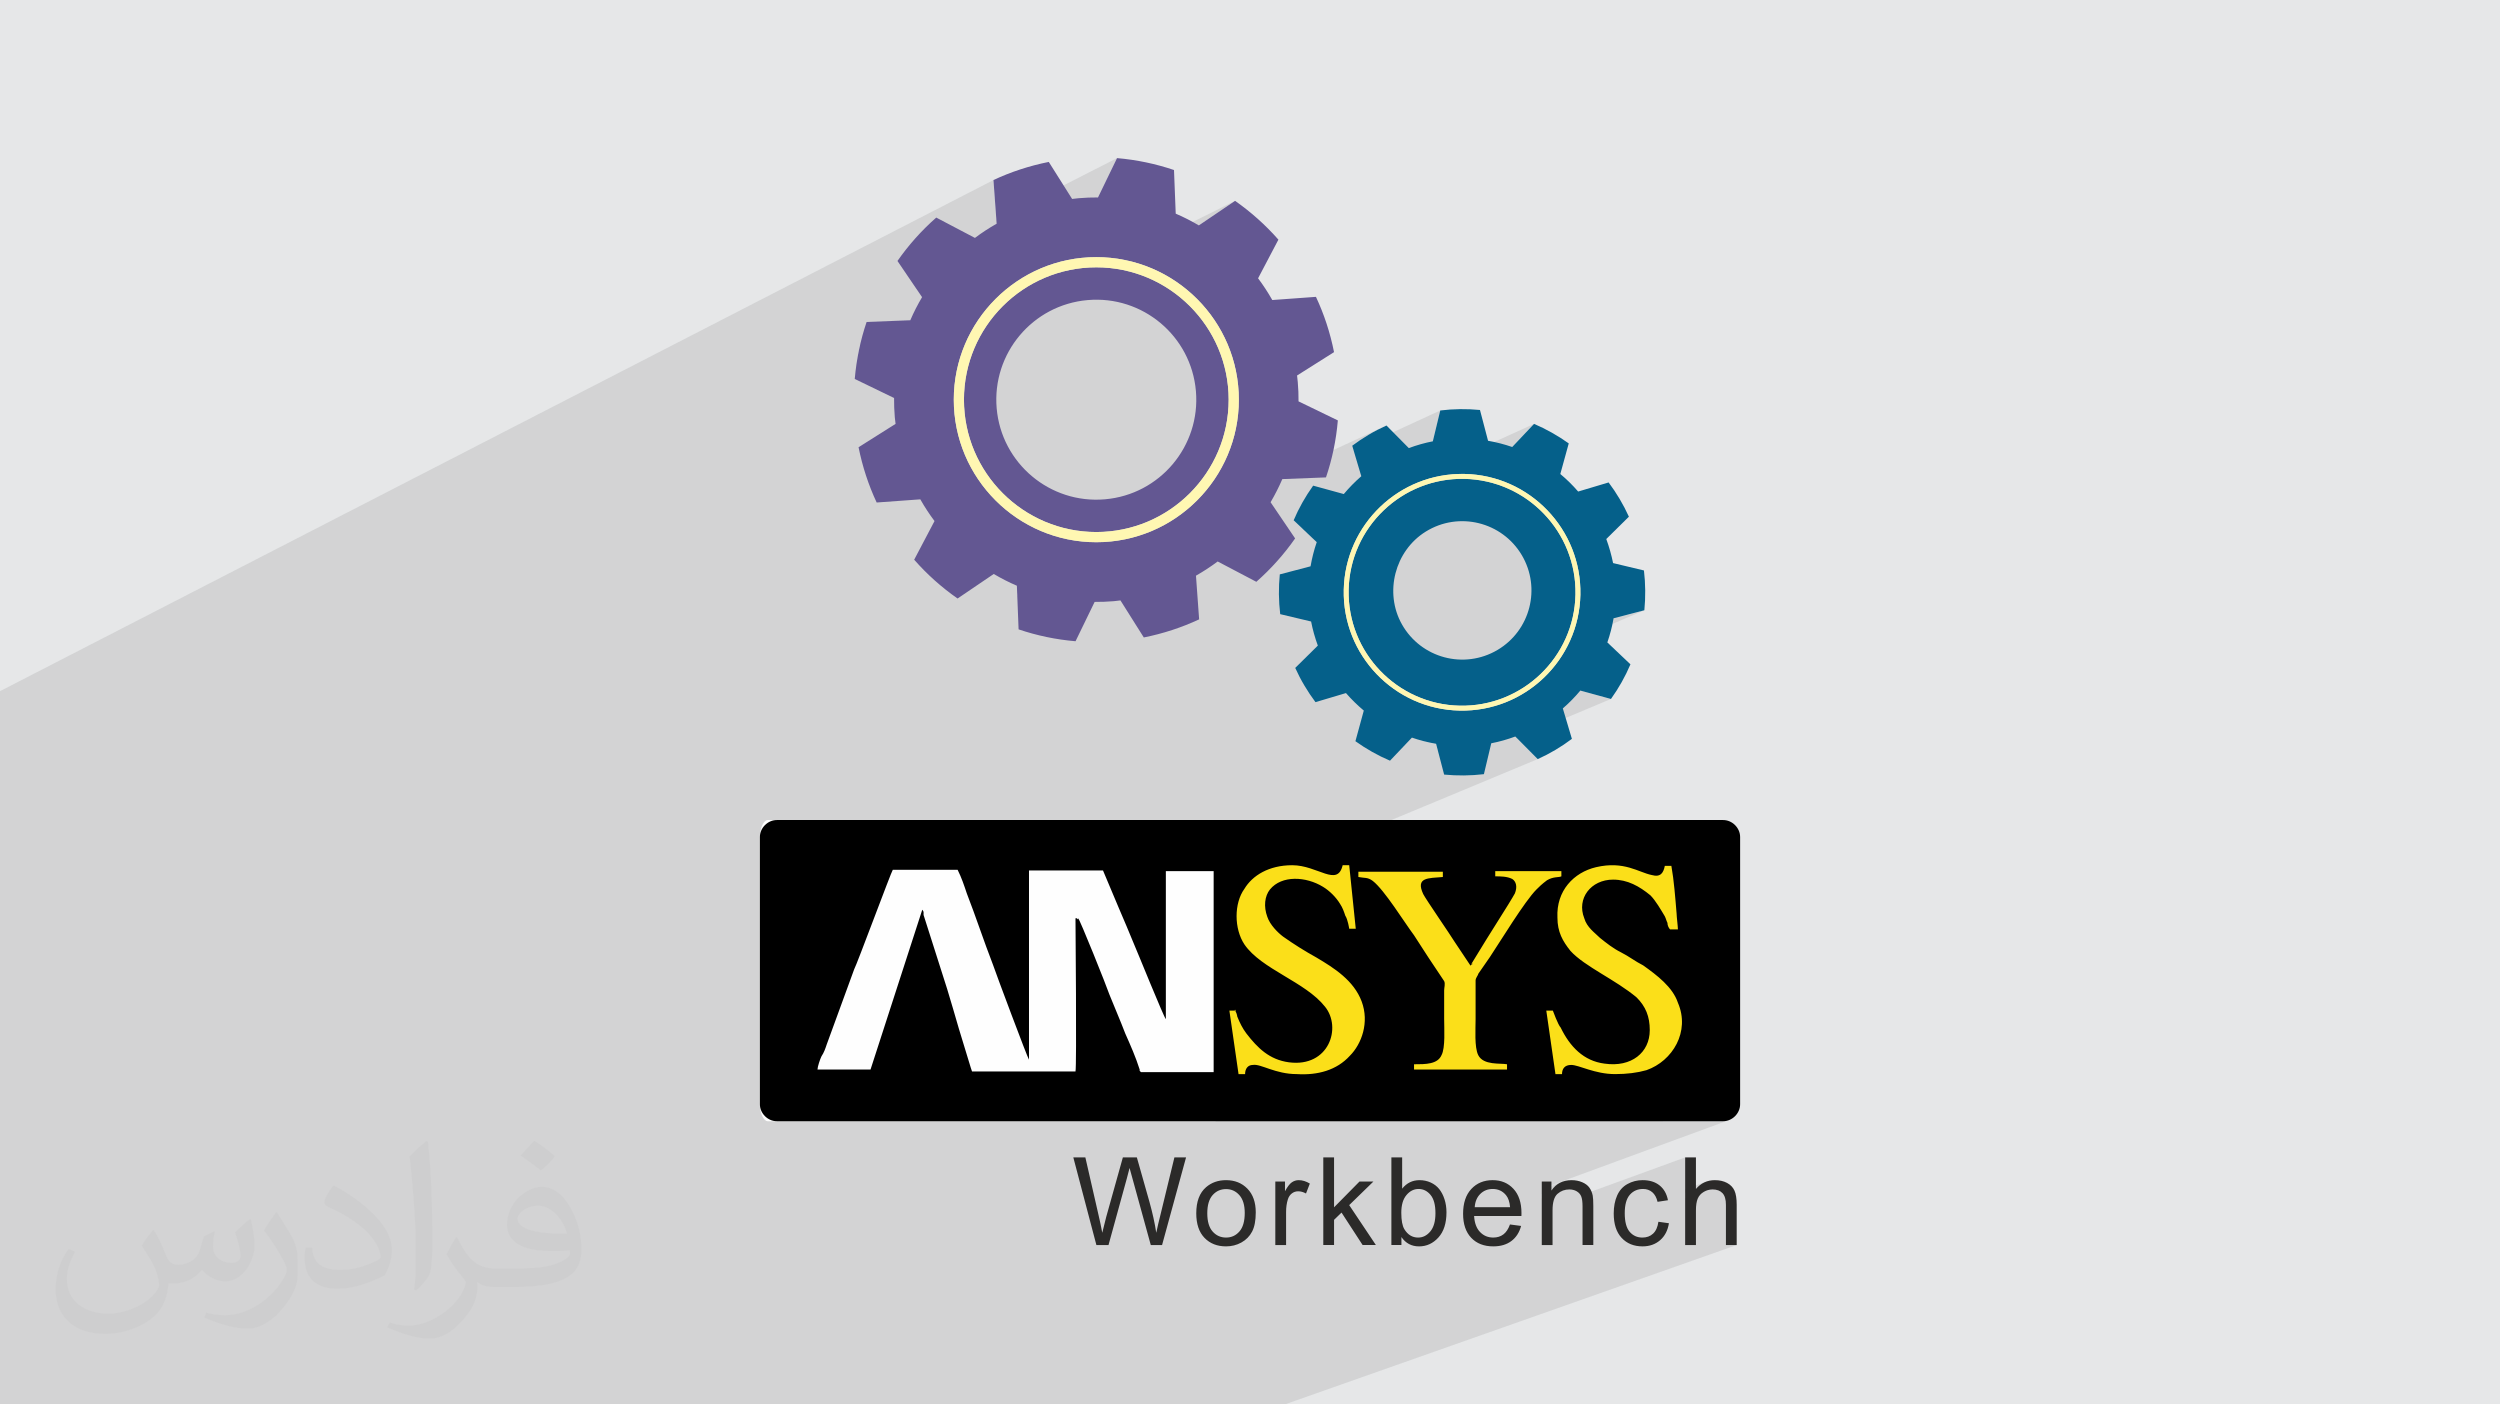 <?xml version="1.0" encoding="UTF-8"?>
<!DOCTYPE svg PUBLIC "-//W3C//DTD SVG 1.1//EN" "http://www.w3.org/Graphics/SVG/1.1/DTD/svg11.dtd">
<!-- Creator: CorelDRAW 2020 (64-Bit) -->
<svg xmlns="http://www.w3.org/2000/svg" xml:space="preserve" width="94.192mm" height="52.917mm" version="1.1" style="shape-rendering:geometricPrecision; text-rendering:geometricPrecision; image-rendering:optimizeQuality; fill-rule:evenodd; clip-rule:evenodd"
viewBox="0 0 9404.92 5283.66"
 xmlns:xlink="http://www.w3.org/1999/xlink"
 xmlns:xodm="http://www.corel.com/coreldraw/odm/2003">
 <defs>
  <style type="text/css">
   <![CDATA[
    .str0 {stroke:#373435;stroke-width:17.61;stroke-miterlimit:22.926}
    .fil5 {fill:black}
    .fil0 {fill:#E6E7E8}
    .fil3 {fill:#FBDF19}
    .fil4 {fill:#FEFEFE}
    .fil9 {fill:#FFF7B2;fill-rule:nonzero}
    .fil7 {fill:#635792;fill-rule:nonzero}
    .fil8 {fill:#05608A;fill-rule:nonzero}
    .fil6 {fill:#2B2A29;fill-rule:nonzero}
    .fil2 {fill:#373435;fill-opacity:0.031}
    .fil1 {fill:#2B2A29;fill-opacity:0.102}
   ]]>
  </style>
 </defs>
 <g id="Layer_x0020_1">
  <polygon class="fil0" points="-0,0 9404.92,0 9404.92,5283.66 -0,5283.66 "/>
  <polygon class="fil1" points="-0,4943.81 -0,4933.2 -0,4931.05 -0,4928.05 -0,4922.33 -0,4911.72 -0,4881.22 -0,4873.53 -0,4871.68 -0,4811.52 -0,4804.62 -0,4801.4 -0,4788.24 -0,4735.68 -0,4720.12 -0,4651.08 -0,4611.67 -0,4609.7 -0,4525.52 -0,4478.13 -0,4458.24 -0,4427.14 -0,4400.74 -0,4389.88 -0,4380.16 -0,4358.56 -0,4349.04 -0,4336.43 -0,4330.6 -0,4320.56 -0,4292.13 -0,4281.04 -0,4276.94 -0,4260.22 -0,4253.94 -0,4248.14 -0,4236.98 -0,4219.23 -0,4198.99 -0,4181.58 -0,4177.89 -0,4174.28 -0,4167.29 -0,4148 -0,4136.16 -0,4129.45 -0,4123.85 -0,4096.08 -0,4088.61 -0,4043.41 -0,4030.01 -0,4026.39 -0,4015.69 -0,4012.54 -0,4002.9 -0,3977.36 -0,3966.51 -0,3928.47 -0,3922.32 -0,3903.02 -0,3850.81 -0,3731.48 -0,3710.54 -0,3695.04 -0,3634.79 -0,3616.88 -0,3539.82 -0,3480.17 -0,3278.62 -0,3264.99 -0,3247.55 -0,3224.09 -0,3158.52 -0,3150.87 -0,3125.8 -0,3087.27 -0,3066.18 -0,3057.96 -0,3029.17 -0,3024.73 -0,3007.13 -0,2969.7 -0,2925.53 -0,2868.23 -0,2857.62 -0,2832.55 -0,2760.36 -0,2749.87 -0,2735.81 -0,2705.68 -0,2627.13 -0,2600.13 3737.4,677.28 3748.24,826.13 4202.25,594.82 4130.6,742.8 3448.4,1087.93 3468.73,1117.89 3462.6,1128.41 3456.64,1139.04 3450.84,1149.75 3445.19,1160.56 3439.74,1171.48 3434.46,1182.48 3429.36,1193.58 3424.46,1204.78 3235.15,1299.9 3234.45,1302.92 3231.56,1316.31 3228.86,1329.76 3226.36,1343.27 3224.42,1354.72 3892.02,1020.35 3915.76,1009.59 3940.1,999.98 3965.01,991.54 3990.44,984.3 4016.36,978.3 4042.74,973.58 4069.55,970.16 4096.75,968.08 4124.31,967.39 4151.85,968.08 4179.04,970.16 4205.85,973.58 4207.34,973.85 4646.24,755.58 4510.02,847.92 4242.61,980.71 4258.14,984.3 4283.56,991.54 4308.47,999.98 4332.8,1009.59 4356.54,1020.35 4379.66,1032.21 4402.12,1045.13 4423.87,1059.1 4444.9,1074.05 4465.16,1089.99 4484.62,1106.85 4503.25,1124.63 4521.02,1143.26 4537.88,1162.72 4553.81,1182.99 4568.77,1204.02 4582.73,1225.77 4595.66,1248.23 4607.51,1271.35 4618.27,1295.09 4627.87,1319.42 4636.32,1344.32 4643.56,1369.76 4649.55,1395.67 4654.27,1422.05 4657.69,1448.85 4659.77,1476.05 4660.46,1503.59 4659.77,1531.14 4657.69,1558.34 4654.27,1585.14 4649.55,1611.52 4643.56,1637.44 4636.32,1662.87 4627.87,1687.76 4618.27,1712.11 4607.51,1735.85 4595.66,1758.97 4582.73,1781.42 4568.77,1803.18 4553.81,1824.21 4537.88,1844.48 4521.02,1863.94 4503.25,1882.57 4484.62,1900.33 4465.16,1917.21 4444.9,1933.13 4423.87,1948.1 4402.12,1962.06 4379.66,1974.99 4356.54,1986.84 3826.62,2232.07 3827.05,2242.87 5207.43,1604.57 5199.03,1608.55 5190.64,1612.66 5182.28,1616.9 5173.95,1621.28 5165.66,1625.78 5157.43,1630.43 5149.25,1635.22 5141.16,1640.08 5133.15,1645.03 5125.24,1650.09 5117.41,1655.24 5109.67,1660.49 5102.02,1665.82 5094.46,1671.23 5086.98,1676.72 5092.26,1694.49 5418.19,1544.15 5390.18,1660.21 5119,1784.44 5121.09,1791.46 5112.2,1799.35 5103.49,1807.37 5094.97,1815.55 5086.63,1823.87 5078.48,1832.33 5070.52,1840.92 5062.76,1849.67 5055.2,1858.56 4873.59,1941.5 4870.35,1948.65 4866.61,1957.2 4901.38,1990.14 5771.09,1594.61 5688.85,1681.59 5461.66,1784.58 5464.04,1784.33 5486.66,1783.08 5509.55,1782.98 5532.4,1784.04 5554.95,1786.24 5577.14,1789.53 5598.95,1793.91 5620.36,1799.35 5641.34,1805.8 5661.87,1813.23 5681.91,1821.64 5701.43,1830.98 5720.41,1841.22 5738.82,1852.35 5756.64,1864.32 5773.84,1877.1 5790.38,1890.68 5806.24,1905.03 5821.41,1920.09 5835.82,1935.87 5849.48,1952.32 5862.36,1969.43 5874.42,1987.14 5885.63,2005.45 5895.97,2024.32 5905.42,2043.72 5913.93,2063.62 5921.5,2083.98 5928.08,2104.81 5933.64,2126.04 5938.17,2147.67 5941.64,2169.66 5944.01,2191.96 5945.27,2214.58 5945.38,2237.46 5944.32,2260.32 5942.12,2282.86 5938.82,2305.05 5934.44,2326.87 5929,2348.28 5922.55,2369.26 5915.11,2389.78 5913.72,2393.11 6070.25,2326.01 6185.98,2295.76 5903.4,2416.73 5897.37,2429.35 5887.13,2448.33 5876,2466.75 5864.03,2484.57 5851.25,2501.76 5837.67,2518.31 5823.33,2534.17 5808.26,2549.33 5792.48,2563.76 5776.03,2577.42 5758.93,2590.29 5741.22,2602.35 5722.91,2613.56 5704.04,2623.9 5684.64,2633.33 5664.74,2641.85 5334.13,2782.14 5345.22,2785.35 5356.54,2788.38 5367.92,2791.17 5379.38,2793.73 5390.91,2796.05 5402.52,2798.14 5409.3,2824.06 5945.2,2597.89 6060.42,2629.46 5707.42,2777.59 5784.87,2855.73 4722.82,3297.83 4718.45,3301.17 4709.6,3308.93 4701.47,3317.09 4694.08,3325.62 4687.42,3334.45 4681.5,3343.57 4674.57,3354.2 4668.57,3365.7 4663.49,3377.95 4662.61,3380.67 4818.45,3316.09 4830.6,3311.81 4843.3,3308.71 4856.46,3306.79 4869.95,3306.01 4883.68,3306.32 4897.52,3307.69 4911.37,3310.09 4915.21,3311.03 5051.01,3254.89 5046.69,3268.69 5041.15,3278.94 5034.42,3286 5026.57,3290.23 4949.42,3322.06 4951.96,3323.07 4964.79,3329.2 4975.21,3335.1 5110.14,3279.53 5110.14,3299.24 5118.74,3300.68 5126.24,3301.55 5132.92,3302.18 5139.09,3302.93 5145.03,3304.15 5151.02,3306.16 5157.36,3309.34 5164.33,3314.01 5172.98,3321.45 5182.21,3330.68 5191.95,3341.46 5202.09,3353.58 5212.53,3366.79 5213.83,3368.51 5359.56,3309.09 5372.93,3304.78 5389.35,3302.32 5407.97,3300.77 5427.92,3299.24 5224.16,3382.21 5233.94,3395.58 5244.7,3410.7 5255.37,3425.98 5255.87,3426.71 5624.97,3277.07 5624.97,3296.77 5632.57,3296.79 5640.52,3296.92 5648.7,3297.29 5656.99,3298 5665.28,3299.18 5673.46,3300.92 5681.41,3303.37 5689.02,3306.62 5694.09,3310.77 5698.17,3315.78 5701.23,3321.6 5703.19,3328.18 5703.98,3335.44 5703.57,3343.34 5701.89,3351.82 5699.57,3358.74 5828.58,3306.87 5837.05,3303.7 5844.95,3301.68 5852.22,3300.46 5858.79,3299.71 5864.61,3299.09 5869.62,3298.22 5873.77,3296.77 5694.36,3368.85 5689.72,3376.75 5682.39,3388.93 5973.82,3271.98 5959.38,3278.48 5945.58,3286.06 5932.5,3294.69 5920.23,3304.35 5908.82,3315.02 5898.39,3326.66 5888.99,3339.25 5880.72,3352.78 5873.64,3367.2 5869.45,3378.21 6024.73,3316.2 6038.45,3312.34 6053.02,3309.94 6068.36,3309.12 6078.41,3309.41 6088.23,3310.25 6097.86,3311.62 6107.27,3313.5 6116.23,3315.81 6262.95,3257.38 6260.83,3266.33 6258.03,3274.54 6254.3,3281.71 6249.41,3287.55 6243.14,3291.78 6149.75,3328.9 6151.78,3329.87 6160.23,3334.37 6168.56,3339.24 6176.79,3344.45 6184.91,3349.98 6192.93,3355.8 6200.89,3361.89 6208.77,3368.24 6216.15,3376.27 6223.47,3385.4 6230.68,3395.34 6237.71,3405.8 6244.51,3416.5 6251.03,3427.13 6257.19,3437.42 6262.95,3447.07 6264.59,3450.56 6265.87,3453.69 6266.93,3456.6 6267.88,3459.38 6268.83,3462.18 6269.89,3465.08 6271.18,3468.22 6272.81,3471.7 6273.03,3475.39 6273.66,3479.01 6274.63,3482.53 6275.9,3485.86 6277.39,3488.98 6279.05,3491.79 6280.83,3494.27 6282.67,3496.34 6312.22,3496.34 5971.69,3629.34 5974.09,3630.98 5989.99,3641.4 6006.48,3651.82 6023.4,3662.3 6040.61,3672.85 6057.97,3683.53 6075.32,3694.39 6092.53,3705.44 6109.45,3716.74 6125.94,3728.33 6141.84,3740.24 6157.03,3752.52 6163.14,3758.89 6168.83,3765.37 6174.1,3771.97 6178.96,3778.71 6183.4,3785.6 6187.44,3792.66 6191.08,3799.9 6194.32,3807.33 6197.17,3814.97 6199.61,3822.85 6201.68,3830.96 6203.36,3839.34 6204.67,3847.97 6205.59,3856.9 6206.14,3866.13 6206.32,3875.67 6205.53,3891.05 6203.16,3905.73 6199.29,3919.64 6193.97,3932.72 6187.24,3944.9 6179.18,3956.12 6169.81,3966.33 6159.22,3975.44 6147.42,3983.39 6134.51,3990.13 6120.52,3995.58 6017.69,4034.43 6021.91,4035.32 6034.7,4037.53 6047.95,4039.23 6061.64,4040.32 6075.76,4040.71 6084.02,4040.65 6092.16,4040.48 6100.18,4040.19 6108.09,4039.79 6115.88,4039.27 6123.57,4038.64 6131.13,4037.89 6138.58,4037.02 6145.92,4036.04 6153.12,4034.94 6160.23,4033.73 6167.21,4032.41 6174.08,4030.96 6180.84,4029.4 6187.48,4027.72 6194,4025.93 5853.38,4154.02 6428.03,4154.02 6254.75,4218.06 6482.23,4218.06 6494.88,4216.73 6506.79,4212.9 5800.08,4472.25 5800.08,4473.94 5878.43,4445.19 5868.58,4449.45 5859.45,4454.94 5851.05,4461.64 5843.39,4469.56 5836.46,4478.71 5800.08,4492.04 5800.08,4508 5879.84,4478.81 5885.51,4477.01 5891.4,4475.73 5897.51,4474.97 5903.85,4474.71 5907.82,4474.83 5911.66,4475.16 5915.37,4475.73 5918.97,4476.54 5922.43,4477.57 5925.76,4478.82 5928.95,4480.3 5932.02,4482 5934.89,4483.92 5937.56,4485.99 5939.99,4488.21 5942.19,4490.58 5944.18,4493.1 5945.93,4495.77 5946.73,4497.25 6339.49,4354.06 6339.49,4473.8 6421.07,4444.35 6411.93,4447.96 6403.26,4452.59 6395.05,4458.26 6387.31,4464.97 6380.02,4472.71 6339.49,4487.33 6339.49,4507.79 6421.31,4478.33 6425.48,4477.02 6429.72,4476 6434.02,4475.28 6438.38,4474.85 6442.81,4474.71 6448.62,4474.93 6454.09,4475.57 6459.22,4476.65 6464.01,4478.16 6468.47,4480.11 6472.58,4482.48 6476.37,4485.29 6479.81,4488.52 6482.86,4492.24 6485.5,4496.47 6487.75,4501.22 6489.59,4506.48 6491.01,4512.26 6492.03,4518.55 6492.64,4525.35 6492.85,4532.66 6492.85,4683.78 6533.38,4683.78 4832.52,5283.66 4794.04,5283.66 4686.91,5283.66 4648.44,5283.66 4528.58,5283.66 4509.76,5283.66 4432.3,5283.66 4420.26,5283.66 4392.82,5283.66 4350.15,5283.66 4321.1,5283.66 4320.38,5283.66 4281.9,5283.66 4265.36,5283.66 4194.93,5283.66 4184.27,5283.66 4174.77,5283.66 4143.04,5283.66 4136.29,5283.66 4131.19,5283.66 4121.95,5283.66 4096.21,5283.66 4081.56,5283.66 4009.52,5283.66 3999.41,5283.66 3976.31,5283.66 3946.05,5283.66 3934.03,5283.66 3918.57,5283.66 3902.36,5283.66 3901.59,5283.66 3894.94,5283.66 3843.61,5283.66 3839.83,5283.66 3821.04,5283.66 3813.54,5283.66 3802.75,5283.66 3789.78,5283.66 3779.45,5283.66 3737,5283.66 3727.53,5283.66 3711.12,5283.66 3692.08,5283.66 3680.13,5283.66 3654.22,5283.66 3639.39,5283.66 3634.99,5283.66 3631.46,5283.66 3612,5283.66 3605.86,5283.66 3599.13,5283.66 3593.3,5283.66 3589.01,5283.66 3579.41,5283.66 3557.25,5283.66 3551.6,5283.66 3543.79,5283.66 3524.54,5283.66 3519.34,5283.66 3496.42,5283.66 3448.19,5283.66 3418.47,5283.66 3406.36,5283.66 3394.39,5283.66 3371.59,5283.66 3355.92,5283.66 3343.48,5283.66 3313.87,5283.66 3256.18,5283.66 3223.04,5283.66 3184.56,5283.66 3158.38,5283.66 3148.86,5283.66 3110.05,5283.66 3097.73,5283.66 3064.08,5283.66 3042.57,5283.66 3033.88,5283.66 3021.46,5283.66 2949.43,5283.66 2927.3,5283.66 2881.24,5283.66 2863.33,5283.66 2849.3,5283.66 2805.37,5283.66 2780.04,5283.66 2778.19,5283.66 2771.28,5283.66 2768.85,5283.66 2757.33,5283.66 2750.55,5283.66 2739.74,5283.66 2710.92,5283.66 2710.44,5283.66 2651.81,5283.66 2648.18,5283.66 2643.6,5283.66 2602.94,5283.66 2598.49,5283.66 2588.75,5283.66 2586.52,5283.66 2586.39,5283.66 2576.29,5283.66 2547.75,5283.66 2545.47,5283.66 2539.77,5283.66 2532.21,5283.66 2505.02,5283.66 2483.71,5283.66 2481.6,5283.66 2471.53,5283.66 2451.52,5283.66 2396.14,5283.66 2379.56,5283.66 2371.41,5283.66 2315.73,5283.66 2214.11,5283.66 2176.6,5283.66 2059.59,5283.66 2056.79,5283.66 2056.57,5283.66 2023.83,5283.66 2014.78,5283.66 2010.99,5283.66 1989.36,5283.66 1953.86,5283.66 1835.67,5283.66 1834.86,5283.66 1832.97,5283.66 1772.21,5283.66 1735.74,5283.66 1722.12,5283.66 1710.23,5283.66 1705.83,5283.66 1699.93,5283.66 1663.45,5283.66 1647.45,5283.66 1625.8,5283.66 1584.89,5283.66 1565.62,5283.66 1524.66,5283.66 1502.49,5283.66 1478.42,5283.66 1472.46,5283.66 1466.82,5283.66 1401.73,5283.66 1401.28,5283.66 1366.96,5283.66 1358.91,5283.66 1356.07,5283.66 1350.64,5283.66 1349.51,5283.66 1345.22,5283.66 1277.95,5283.66 1248.17,5283.66 1231.92,5283.66 1220.62,5283.66 1175.36,5283.66 1155.15,5283.66 1155.02,5283.66 1139.6,5283.66 1128.49,5283.66 1120.34,5283.66 1098.29,5283.66 1058.5,5283.66 961.12,5283.66 958.46,5283.66 951.95,5283.66 947.6,5283.66 935.66,5283.66 928.58,5283.66 927.89,5283.66 926.47,5283.66 915.34,5283.66 911.55,5283.66 794.55,5283.66 792.29,5283.66 778.1,5283.66 717.08,5283.66 684.36,5283.66 675.79,5283.66 672.08,5283.66 663.1,5283.66 577.62,5283.66 554.72,5283.66 545.98,5283.66 540.54,5283.66 517.13,5283.66 447.79,5283.66 435.85,5283.66 409.55,5283.66 361.24,5283.66 327.35,5283.66 295.84,5283.66 284.52,5283.66 247.69,5283.66 243.84,5283.66 217.89,5283.66 194.89,5283.66 184.16,5283.66 143.02,5283.66 127.38,5283.66 71.07,5283.66 38.42,5283.66 10.81,5283.66 -0,5283.66 -0,5263.81 -0,5260.89 -0,5257.92 -0,5240.9 -0,5228.46 -0,5210.68 -0,5190.24 -0,5172.62 -0,5164.53 -0,5162.78 -0,5158.49 -0,5156.68 -0,5154.89 -0,5154.17 -0,5133.26 -0,5125.21 -0,5107.07 -0,5083.07 -0,5074.85 -0,5045.52 -0,5031.4 -0,5028.92 -0,5013.81 -0,4995.06 -0,4966.81 "/>
  <path class="fil2" d="M578.49 4627.69c17.95,27.21 29.6,53.36 40.96,82.43 8.45,16.91 12.93,48.09 52.57,48.09 11.61,0 28.28,-3.42 43.06,-11.61 16.63,-8.73 29.32,-21.94 35.94,-42l15.85 -53.36 38.57 -19.02 2.64 2.64c-5.27,20.09 -6.59,39.36 -6.59,54.43 0,44.63 38.57,61.56 69.22,61.56 17.95,0 34.09,-8.73 34.09,-25.11 0,-21.13 -8.98,-57.06 -20.62,-89.29 17.95,-17.95 35.94,-35.94 56.53,-50.47l3.17 1.6c8.98,38.04 14,75.56 14,100.66 0,24.57 -10.83,51.79 -19.81,69.49 -18.49,34.87 -51.25,62.62 -90.87,62.62 -30.1,0 -63.65,-15.07 -86.66,-43.06l-1.32 0c-21.66,26.96 -55.22,51.25 -108.86,51.25l-16.63 0c-2.64,35.41 -10.29,60.49 -21.94,82.95 -31.95,62.34 -126.81,106.47 -216.1,106.47 -124.17,0 -186.51,-71.59 -186.51,-166.96 0,-58.91 19.27,-113.6 48.88,-152.42l24.29 10.04c-18.49,35.41 -30.91,68.68 -30.91,101.45 0,89.29 72.66,131.83 156.4,131.83 77.68,0 173.83,-49.41 191.28,-106.72 -6.59,-62.62 -30.1,-91.93 -66.04,-148.99 10.83,-19.02 24.83,-38.04 42.28,-58.38l3.17 0 0 0 0 0 -0.02 -0.09zm1432.13 -336.04c26.15,16.39 51.79,35.66 76.87,57.85 -14,19.81 -31.45,37.79 -53.11,53.64 -25.11,-20.34 -50.19,-37.79 -75.84,-56.27 17.42,-19.55 34.62,-38.29 52.04,-55.22l0 0 0 0 0 0 0 0 0 0 0.03 0zm13.47 244.11c-42.28,0 -76.87,27.75 -76.87,48.34 0,44.13 84.53,57.85 185.72,57.31 -12.68,-51.79 -57.06,-105.68 -108.86,-105.68l0.01 0.03zm-94.86 236.19c54.96,0 103.04,-1.6 139.74,-10.83 40.96,-10.29 75.56,-30.91 75.56,-45.17 0,-3.7 0,-8.19 -1.32,-11.89 -22.98,2.11 -49.41,2.11 -72.38,2.11 -74.49,0 -131.55,-16.91 -154.02,-58.66 -5.55,-11.61 -9.51,-24.57 -9.51,-39.36 0,-40.43 17.42,-79.79 48.09,-107 25.61,-22.45 53.89,-36.44 82.67,-36.44 52.04,0 93.51,41.75 122.57,107.54 15.85,35.94 26.68,77.4 26.68,129.72 0,34.87 -9.51,64.19 -31.17,85.85 -40.43,39.11 -114.92,53.89 -229.04,53.89l-51.79 0 0 0 -13.47 0c-28.28,0 -48.62,-5.02 -64.72,-17.42l-2.64 0c0.79,6.59 1.32,12.93 1.32,19.02 0,25.61 -8.45,58.38 -25.61,84.53 -50.72,75.3 -105.68,108.04 -153.24,108.04 -48.09,0 -107,-18.49 -160.11,-42.54l9.51 -18.49c17.17,7.13 40.96,11.89 73.7,11.89 85.85,0 198.66,-82.43 212.66,-163 -3.17,-6.59 -8.98,-15.32 -17.17,-24.57 -25.11,-29.85 -40.96,-54.68 -55.75,-80.83 12.68,-25.11 24.29,-45.17 35.13,-63.4l4.49 -0.53c36.72,74.77 69.99,117.55 144.23,117.55l11.61 0 0 0 53.89 0 0 0 0 0 0 0 0 0 0 0 0.09 0.01zm-371.98 79c6.34,-34.34 6.87,-72.91 6.87,-108.86l0 -53.36c0,-99.6 -12.68,-244.36 -22.98,-338.68 17.95,-19.27 43.06,-42 62.87,-57.31l5.81 1.6c13.47,118.62 16.63,256 16.63,383.06 0,33.3 -1.32,65.79 -4.49,89.55 -1.85,30.1 -19.27,52.83 -56.53,87.7l-8.19 -3.7zm-382.8 -157.19c1.85,46.77 24.83,83.49 105.15,83.49 49.93,0 92.19,-12.93 138.96,-35.13 8.45,-3.7 12.93,-8.73 12.93,-12.93 0,-29.32 -22.45,-68.15 -60.23,-103.55 -36.72,-33.3 -85.34,-62.62 -130.76,-82.18 -15.6,-6.59 -20.62,-13.47 -20.62,-20.09 0,-13.47 17.95,-41.75 32.77,-62.09l5.02 -0.53c52.04,27.21 110.17,67.64 153.24,112.53 39.11,41.47 63.4,83.49 63.4,129.19 0,33.81 -10.29,65.51 -26.96,95.11 -57.06,28.79 -117.83,50.72 -178.06,50.72 -73.17,0 -123.1,-34.34 -123.1,-114.92 0,-8.73 0,-22.19 3.17,-39.64l25.11 0 0 0 0 0 0 0 0 0 0 0 -0.02 0zm-132.37 -132.9l45.45 73.45c16.63,27.21 32.23,56.81 32.23,103.55l0 59.7c0,48.34 -30.91,100.13 -80.83,151.38 -39.11,34.62 -73.7,49.41 -105.68,49.41 -47.55,0 -101.98,-14.79 -164.85,-41.75l7.13 -18.49c19.81,5.27 42.79,9.77 71.06,9.77 90.36,-0.53 182.8,-66.57 225.08,-147.15 5.02,-9.26 6.87,-17.95 6.87,-24.04 0,-9.26 -5.02,-19.55 -8.98,-28.79 -22.98,-43.31 -48.62,-82.95 -76.87,-119.68 14.79,-23.25 29.6,-45.7 45.7,-67.9l3.7 0.53 0 0 0 0 0 0 0 0 0 0 -0.02 0.01z"/>
  <g id="_1875648487872">
   <g>
    <rect class="fil3 str0" x="4595.29" y="3198.24" width="1832.74" height="955.79"/>
    <path class="fil4" d="M2888.19 3084.92l1682.46 0c14.78,0 29.56,29.57 29.56,64.06l0 1005.04c0,34.48 -14.78,64.04 -29.56,64.04l-1682.46 0c-14.78,0 -29.56,-29.55 -29.56,-64.04l0 -1005.04c0,-34.49 14.78,-64.06 29.56,-64.06z"/>
    <path class="fil5" d="M2922.68 3084.92l3559.55 0c34.49,0 64.05,29.57 64.05,64.06l0 1005.04c0,34.48 -29.57,64.04 -64.05,64.04l-3559.55 0c-34.48,0 -64.04,-29.55 -64.04,-64.04l0 -1005.04c0,-34.49 29.56,-64.06 64.04,-64.06zm2613.62 541.94c-4.93,4.93 0,4.93 -4.93,4.93 -9.85,-14.78 -19.7,-29.57 -29.56,-44.34 -9.86,-14.78 -19.7,-29.55 -29.56,-44.33 -14.78,-24.63 -108.4,-160.12 -118.24,-179.83 -29.56,-64.05 19.7,-59.12 73.91,-64.05l0 -19.7 -317.78 0 0 19.7c24.64,4.93 34.49,0 54.19,14.78 44.34,34.49 118.24,155.19 155.19,204.46l54.2 83.75c9.86,14.79 19.7,29.57 29.56,44.33l29.56 44.34c4.92,9.86 0,24.63 0,34.49l0 108.39c0,34.49 4.92,108.39 -9.85,135.48 -14.78,34.48 -59.13,34.48 -103.46,34.48l0 19.7c54.19,0 113.31,0 174.91,0 19.7,0 165.04,0 174.9,0l0 -19.7c-24.63,-4.92 -88.68,4.93 -108.39,-34.48 -14.78,-29.57 -9.86,-98.54 -9.86,-135.48 0,-44.34 0,-93.61 0,-145.34 0,-9.85 9.86,-19.7 9.86,-24.63l44.33 -64.04c39.41,-59.13 130.56,-209.38 174.91,-253.72 9.85,-9.87 19.7,-19.71 39.41,-34.49 24.63,-14.79 44.33,-9.86 54.19,-14.79l0 -19.7 -248.79 0 0 19.7c19.7,0 44.32,0 64.04,9.86 14.78,9.86 19.71,29.56 9.86,54.19 -4.92,9.86 -44.33,73.91 -54.19,88.69 -34.48,54.19 -73.91,118.24 -108.39,174.91l0 0 0 0 0 4.92 4.92 -4.92 -4.92 2.46zm-886.81 174.92l-24.63 0 34.49 238.94 24.63 0c0,-19.71 9.86,-34.49 29.56,-34.49 29.56,-4.92 83.75,34.49 165.04,34.49 78.84,4.93 150.27,-14.78 199.54,-68.98 44.34,-44.34 73.91,-125.63 44.34,-204.45 -29.56,-78.84 -103.46,-125.64 -169.97,-165.06 -44.34,-24.63 -83.76,-49.27 -125.63,-78.83 -19.72,-14.78 -49.27,-44.33 -59.13,-73.9 -14.78,-39.41 -9.86,-78.83 9.85,-103.46 44.34,-54.19 135.49,-49.26 199.54,-9.86 24.63,14.78 49.27,39.41 64.05,64.05 9.86,14.78 14.78,29.56 19.71,44.33 9.85,14.79 14.77,49.27 14.77,49.27l24.64 0 -24.64 -238.94 -24.62 0c-19.71,83.75 -93.61,0 -189.67,0 -88.7,0 -150.27,39.41 -179.84,88.68 -39.41,54.2 -39.41,150.26 0,209.39 64.05,93.6 229.09,140.4 303,234.02 64.04,78.83 14.78,229.09 -135.49,209.38 -73.89,-9.86 -118.23,-54.19 -160.11,-108.39 -14.77,-19.7 -24.62,-39.41 -34.49,-64.05 0,-4.92 -4.92,-19.7 -9.86,-24.63l0 0 0 0 4.93 0 -4.93 4.93 4.93 -2.45zm1556.83 73.9c0,83.75 -68.98,140.41 -169.97,125.63 -78.83,-9.85 -130.55,-64.04 -165.05,-135.47 -9.86,-9.86 -29.56,-64.05 -29.56,-64.05l-24.63 0 34.48 238.94 24.64 0c0,-19.71 9.85,-34.49 34.48,-34.49 29.57,0 88.68,34.49 165.05,34.49 44.33,0 83.76,-4.92 118.24,-14.78 98.53,-34.48 165.05,-145.33 118.24,-253.73 -19.71,-59.12 -78.83,-103.45 -130.56,-140.41 -29.56,-14.78 -54.18,-34.48 -83.74,-49.26 -29.57,-14.78 -54.21,-34.49 -78.84,-54.19 -19.71,-19.71 -49.26,-39.41 -59.12,-73.91 -29.56,-73.9 24.63,-145.33 108.39,-145.33 54.19,0 98.53,24.62 140.41,59.12 19.7,19.7 39.41,54.19 54.18,78.83 4.93,9.85 4.93,14.78 9.87,24.63 0,9.86 4.93,19.7 9.86,24.63l29.56 0c0,-9.85 -4.92,-49.27 -4.92,-59.13 -4.93,-59.12 -9.86,-125.62 -19.71,-179.83l-24.64 0c-4.91,24.63 -14.77,44.34 -49.26,34.49 -49.26,-9.86 -103.45,-54.19 -209.38,-29.56 -83.75,19.7 -150.25,88.68 -145.34,189.67 0,54.19 19.71,88.69 49.27,125.63 54.2,59.13 169.98,108.39 248.79,174.91 33.72,33.72 49.3,71.39 49.3,123.15zm-2150.5 -421.25c4.93,0 108.39,258.65 118.23,288.21 19.71,49.27 39.43,93.62 59.14,145.34 19.7,44.33 39.4,88.69 54.18,135.48 0,0 0,4.92 0,4.92 0,0 0,0 4.93,4.92l273.44 0 0 -756.25 -179.83 0 0 556.72c-4.92,0 -113.32,-268.5 -118.24,-278.36 -19.7,-49.28 -39.41,-93.62 -59.12,-140.42l-59.13 -140.41 -278.36 0 0 711.91c-4.93,-4.92 -125.63,-327.61 -135.48,-357.18 -34.48,-88.69 -64.05,-179.83 -98.53,-268.49 -9.87,-29.57 -19.71,-59.13 -34.5,-88.69l-243.86 0c-4.92,4.92 -135.48,357.18 -145.33,374.41l-103.47 283.29c-4.91,14.79 -9.85,29.57 -19.7,44.34 -4.92,9.86 -14.78,39.41 -14.78,49.27 24.63,0 189.68,0 199.54,0l194.61 -601.06c0,0 4.92,4.92 4.92,9.86 0,4.91 0,4.91 0,9.85l88.69 278.36c14.78,49.27 29.56,98.54 44.33,150.26l44.34 145.34 4.92 14.78 389.21 0c4.93,-14.78 0,-566.56 0,-576.43l0 0 0 0 4.93 0 4.92 4.93 0 -4.92z"/>
    <path class="fil6" d="M4124.58 4683.78l-86.82 -329.72 45.29 0 49.43 216.21c5.38,22.64 10.12,45.12 14.2,67.38 8.68,-35.15 13.75,-55.41 15.2,-60.78l62.32 -222.81 52.59 0 47.27 166.94c11.6,41.45 20.19,80.36 25.72,116.65 4.37,-20.79 9.97,-44.66 16.8,-71.6l51.5 -211.99 43.82 0 -90.25 329.72 -42.45 0 -69.17 -251.21c-5.83,-21.02 -9.36,-33.92 -10.65,-38.68 -3.76,15.06 -7.15,27.95 -10.06,38.6l-69.15 251.29 -45.59 0zm375.73 -119.51c0,-44.13 12.28,-76.82 36.92,-98.09 20.49,-17.64 45.59,-26.47 75.14,-26.47 32.78,0 59.64,10.74 80.51,32.23 20.81,21.42 31.24,51.11 31.24,88.96 0,30.69 -4.6,54.8 -13.82,72.38 -9.22,17.57 -22.64,31.23 -40.29,40.99 -17.57,9.75 -36.83,14.58 -57.64,14.58 -33.46,0 -60.48,-10.67 -81.13,-32.08 -20.65,-21.42 -30.93,-52.27 -30.93,-92.49zm41.45 0.08c0,30.54 6.67,53.42 20.03,68.55 13.44,15.19 30.24,22.79 50.58,22.79 20.11,0 36.84,-7.6 50.27,-22.88 13.35,-15.27 20.03,-38.52 20.03,-69.76 0,-29.47 -6.75,-51.8 -20.19,-66.92 -13.42,-15.21 -30.15,-22.8 -50.11,-22.8 -20.34,0 -37.14,7.52 -50.58,22.64 -13.36,15.13 -20.03,37.92 -20.03,68.39zm255.93 119.43l0 -239 36.38 0 0 36.6c9.29,-16.95 17.88,-28.16 25.79,-33.54 7.9,-5.45 16.57,-8.13 26.01,-8.13 13.67,0 27.56,4.29 41.68,12.81l-14.43 37.38c-9.83,-5.52 -19.65,-8.29 -29.47,-8.29 -8.83,0 -16.73,2.68 -23.71,7.98 -6.99,5.29 -11.98,12.66 -14.97,22.1 -4.53,14.36 -6.76,30.09 -6.76,47.21l0 124.87 -40.53 0zm180.49 0l0 -329.72 40.52 0 0 187.82 95.78 -97.09 52.35 0 -91.18 88.81 100.4 150.19 -49.89 0 -79.36 -122.12 -28.1 27.33 0 94.79 -40.52 0zm293.93 0l-37.76 0 0 -329.72 40.52 0 0 117.66c17.12,-21.35 38.92,-32 65.47,-32 14.66,0 28.63,2.92 41.76,8.83 13.12,5.9 23.87,14.27 32.39,24.94 8.45,10.74 15.12,23.63 19.88,38.76 4.83,15.04 7.21,31.22 7.21,48.43 0,40.83 -10.12,72.46 -30.31,94.71 -20.26,22.34 -44.52,33.47 -72.84,33.47 -28.16,0 -50.27,-11.74 -66.31,-35.15l0 30.07zm-0.47 -121.27c0,28.56 3.91,49.2 11.66,61.95 12.74,20.8 29.93,31.23 51.66,31.23 17.72,0 33,-7.67 45.82,-23.03 12.89,-15.35 19.34,-38.22 19.34,-68.62 0,-31.16 -6.14,-54.12 -18.5,-68.92 -12.35,-14.83 -27.32,-22.27 -44.82,-22.27 -17.72,0 -33,7.68 -45.82,23.03 -12.9,15.36 -19.34,37.53 -19.34,66.62zm408.82 43.9l41.91 5.53c-6.52,24.32 -18.72,43.28 -36.52,56.71 -17.81,13.44 -40.53,20.19 -68.24,20.19 -34.85,0 -62.48,-10.74 -82.89,-32.23 -20.42,-21.42 -30.62,-51.58 -30.62,-90.34 0,-40.07 10.28,-71.23 30.93,-93.34 20.65,-22.18 47.43,-33.22 80.36,-33.22 31.85,0 57.87,10.81 78.05,32.54 20.19,21.72 30.32,52.27 30.32,91.64 0,2.38 -0.08,5.98 -0.24,10.73l-177.98 0c1.54,26.18 8.9,46.29 22.26,60.18 13.28,13.9 29.93,20.88 49.81,20.88 14.81,0 27.48,-3.91 37.91,-11.74 10.51,-7.83 18.8,-20.34 24.94,-37.53zm-132.62 -64.93l133.09 0c-1.77,-20.11 -6.92,-35.15 -15.28,-45.21 -12.82,-15.58 -29.56,-23.4 -50.04,-23.4 -18.57,0 -34.16,6.22 -46.82,18.65 -12.59,12.44 -19.57,29.1 -20.95,49.96zm252.25 142.29l0 -239 36.38 0 0 33.93c17.5,-26.02 42.83,-38.99 75.92,-38.99 14.42,0 27.62,2.61 39.67,7.74 12.05,5.15 21.11,11.98 27.1,20.35 5.99,8.37 10.2,18.34 12.58,29.85 1.46,7.53 2.24,20.65 2.24,39.37l0 146.75 -40.53 0 0 -145.21c0,-16.51 -1.54,-28.87 -4.68,-36.99 -3.16,-8.14 -8.76,-14.66 -16.73,-19.57 -7.99,-4.84 -17.42,-7.3 -28.17,-7.3 -17.19,0 -32,5.45 -44.52,16.44 -12.51,10.89 -18.72,31.7 -18.72,62.25l0 130.39 -40.53 0zm438.77 -87.5l39.6 5.53c-4.37,27.25 -15.43,48.51 -33.32,63.93 -17.87,15.43 -39.91,23.11 -65.92,23.11 -32.62,0 -58.87,-10.67 -78.67,-32 -19.88,-21.34 -29.78,-51.89 -29.78,-91.65 0,-25.78 4.3,-48.27 12.83,-67.61 8.51,-19.27 21.48,-33.77 38.98,-43.37 17.42,-9.67 36.37,-14.5 56.94,-14.5 25.87,0 47.13,6.51 63.55,19.64 16.51,13.12 27.1,31.78 31.7,55.88l-39.14 5.99c-3.76,-16.04 -10.36,-28.1 -19.95,-36.24 -9.53,-8.05 -21.04,-12.12 -34.55,-12.12 -20.42,0 -36.99,7.29 -49.81,21.88 -12.74,14.66 -19.11,37.68 -19.11,69.31 0,32.08 6.14,55.35 18.42,69.84 12.35,14.51 28.41,21.8 48.13,21.8 15.97,0 29.24,-4.84 39.83,-14.58 10.67,-9.68 17.42,-24.63 20.27,-44.83zm100.65 87.5l0 -329.72 40.53 0 0 118.65c18.81,-22.03 42.54,-32.99 71.23,-32.99 17.57,0 32.85,3.44 45.9,10.43 12.97,6.98 22.26,16.58 27.86,28.86 5.6,12.28 8.37,30.16 8.37,53.5l0 151.27 -40.53 0 0 -151.12c0,-20.18 -4.37,-34.92 -13.04,-44.13 -8.76,-9.21 -21.04,-13.82 -37,-13.82 -11.89,0 -23.11,3.08 -33.61,9.3 -10.51,6.21 -17.96,14.66 -22.49,25.33 -4.45,10.58 -6.69,25.25 -6.69,43.97l0 130.47 -40.53 0z"/>
   </g>
   <g>
    <path class="fil7" d="M4124.31 2039.8c-295.72,0 -536.23,-240.55 -536.23,-536.21 0,-295.64 240.51,-536.21 536.23,-536.21 295.64,0 536.16,240.57 536.16,536.21 0,295.66 -240.52,536.21 -536.16,536.21zm863.99 -243.84c23.26,-68.47 38.41,-140.35 44.61,-214.41l-147.86 -71.61c0.17,-23.96 -0.69,-48.12 -2.86,-72.37 -0.6,-8.39 -1.73,-16.61 -2.68,-24.96l139.09 -87.9c-14.47,-73.01 -37.46,-142.75 -68.04,-207.95l-164.29 11.92c-16.03,-28.46 -33.94,-55.81 -53.4,-81.7l76.46 -145.44c-48.3,-54.93 -103.15,-103.94 -163.11,-145.98l-136.21 92.34c-27.91,-16.45 -56.91,-31.22 -86.98,-44.15l-6.46 -164.16c-68.45,-23.25 -140.38,-38.42 -214.34,-44.78l-71.65 147.98c-23.94,-0.21 -47.96,0.73 -72.33,2.82 -8.46,0.74 -16.71,1.8 -24.98,2.79l-87.77 -139.24c-73.1,14.6 -142.85,37.6 -208.11,68.13l11.96 164.28c-28.42,16.08 -55.8,33.91 -81.63,53.45l-145.53 -76.51c-55.04,48.4 -104.05,103.2 -145.9,163.24l92.42 136.14c-16.54,27.93 -31.44,56.91 -44.27,86.89l-164.23 6.45c-23.25,68.47 -38.32,140.27 -44.61,214.43l147.94 71.61c-0.16,23.98 0.62,48.1 2.71,72.37 0.75,8.39 1.8,16.58 2.92,24.95l-139.25 87.83c14.65,73.03 37.54,142.77 68.11,207.98l164.22 -11.9c16.11,28.44 33.94,55.68 53.41,81.66l-76.49 145.39c48.32,55.13 103.27,104.1 163.2,146.01l136.15 -92.35c27.98,16.6 57,31.43 86.97,44.25l6.47 164.19c68.46,23.19 140.18,38.39 214.24,44.65l71.82 -147.93c23.86,0.14 48.07,-0.68 72.36,-2.77 8.34,-0.66 16.59,-1.83 24.78,-2.88l87.84 139.36c73.2,-14.63 142.85,-37.55 208.14,-68.07l-11.87 -164.34c28.31,-16.18 55.61,-33.97 81.63,-53.43l145.45 76.48c54.94,-48.41 103.93,-103.17 145.88,-163.19l-92.25 -136.15c16.39,-27.98 31.18,-57 44.19,-87.01l164.13 -6.41z"/>
    <path class="fil7" d="M4498.98 1470.87c18,207.06 -135.1,389.48 -342.03,407.45 -206.94,18.1 -389.41,-135.18 -407.49,-342.06 -17.9,-206.96 135.21,-389.4 342.12,-407.37 207.03,-18.07 389.5,135.13 407.4,341.98zm-872.58 32.72c0,274.51 223.28,497.89 497.91,497.89 274.54,0 497.84,-223.37 497.84,-497.89 0,-274.53 -223.29,-497.92 -497.84,-497.92 -274.62,0 -497.91,223.38 -497.91,497.92z"/>
    <path class="fil8" d="M5725.01 2088.46c73.19,123.76 32.22,283.48 -91.54,356.71 -125.38,74.1 -287.36,31.1 -359.36,-96.19 -67.52,-119.56 -27.04,-276.98 89.73,-349.26 124.36,-76.99 287.04,-36.35 361.16,88.75zm-651.45 130.7c-4.92,235.27 182.48,430.7 417.73,435.61 235.27,4.95 430.68,-182.48 435.59,-417.71 4.98,-235.25 -182.39,-430.68 -417.76,-435.61 -235.26,-4.93 -430.67,182.44 -435.56,417.71z"/>
    <path class="fil8" d="M5490.88 2673.24c-245.43,-5.13 -440.93,-209.01 -435.75,-454.47 5.07,-245.43 208.91,-440.94 454.42,-435.79 245.44,5.13 440.89,209.01 435.83,454.48 -5.17,245.44 -208.98,440.95 -454.5,435.78zm695.11 -377.48c4.82,-49.65 4.4,-99.67 -1.53,-149.72l-116.1 -27.76c-6.1,-30.43 -14.73,-60.8 -25.58,-90.54l85.08 -83.94c-10.23,-22.59 -21.78,-44.85 -34.69,-66.59 -12.77,-21.66 -26.7,-42.39 -41.61,-62.28l-114.54 34.23c-20.83,-24.02 -43.22,-46.07 -67.17,-65.96l31.71 -115.13c-41,-29.29 -84.67,-53.82 -130.47,-73.47l-82.25 86.99c-29.63,-10.26 -60.04,-18.07 -90.85,-23.43l-30.39 -115.85c-49.53,-4.79 -99.63,-4.26 -149.41,1.85l-28.01 116.05c-30.47,5.9 -60.61,14.49 -90.33,25.52l-84.02 -85.01c-22.4,10.12 -44.86,21.53 -66.57,34.51 -21.71,12.79 -42.46,26.76 -62.28,41.5l34.11 114.74c-23.93,20.85 -45.99,43.21 -65.89,67.1l-115.13 -31.6c-29.36,40.85 -53.82,84.55 -73.46,130.24l86.9 82.33c-10.25,29.67 -17.82,60.08 -23.25,90.89l-115.73 30.37c-4.89,49.54 -4.39,99.66 1.55,149.6l116.26 27.66c5.94,30.59 14.45,60.79 25.31,90.67l-85 83.92c10.17,22.61 21.6,44.76 34.53,66.38 12.91,21.82 26.79,42.64 41.6,62.4l114.7 -34.13c20.77,23.92 43.33,45.96 67.1,65.83l-31.53 115.26c40.93,29.24 84.48,53.88 130.13,73.28l82.43 -86.84c29.72,10.34 59.84,18.04 90.93,23.32l30.29 115.83c49.45,4.69 99.65,4.38 149.59,-1.6l27.66 -116.2c30.55,-5.89 60.78,-14.5 90.49,-25.5l84.31 85.05c22.39,-10.06 44.6,-21.61 66.31,-34.48 21.77,-12.84 42.36,-26.78 62.24,-41.7l-34.09 -114.54c23.95,-20.82 46,-43.31 65.87,-67.13l115.23 31.57c29.29,-40.92 53.92,-84.61 73.3,-130.28l-86.9 -82.43c10.17,-29.47 18.08,-59.8 23.42,-90.74l115.73 -30.24z"/>
    <path class="fil9" d="M4622.14 1503.59c0,274.51 -223.29,497.89 -497.84,497.89 -274.62,0 -497.91,-223.37 -497.91,-497.89 0,-274.53 223.28,-497.92 497.91,-497.92 274.54,0 497.84,223.38 497.84,497.92zm-1034.06 0c0,295.66 240.51,536.21 536.23,536.21 295.64,0 536.16,-240.55 536.16,-536.21 0,-295.64 -240.52,-536.21 -536.16,-536.21 -295.72,0 -536.23,240.57 -536.23,536.21z"/>
    <path class="fil9" d="M5926.88 2237.06c-4.91,235.22 -200.32,422.66 -435.59,417.71 -235.24,-4.91 -422.65,-200.34 -417.73,-435.61 4.89,-235.26 200.3,-422.64 435.56,-417.71 235.36,4.93 422.74,200.36 417.76,435.61zm-871.75 -18.29c-5.18,245.46 190.32,449.34 435.75,454.47 245.52,5.17 449.33,-190.34 454.5,-435.78 5.06,-245.47 -190.39,-449.35 -435.83,-454.48 -245.51,-5.15 -449.35,190.36 -454.42,435.79z"/>
   </g>
  </g>
 </g>
</svg>
